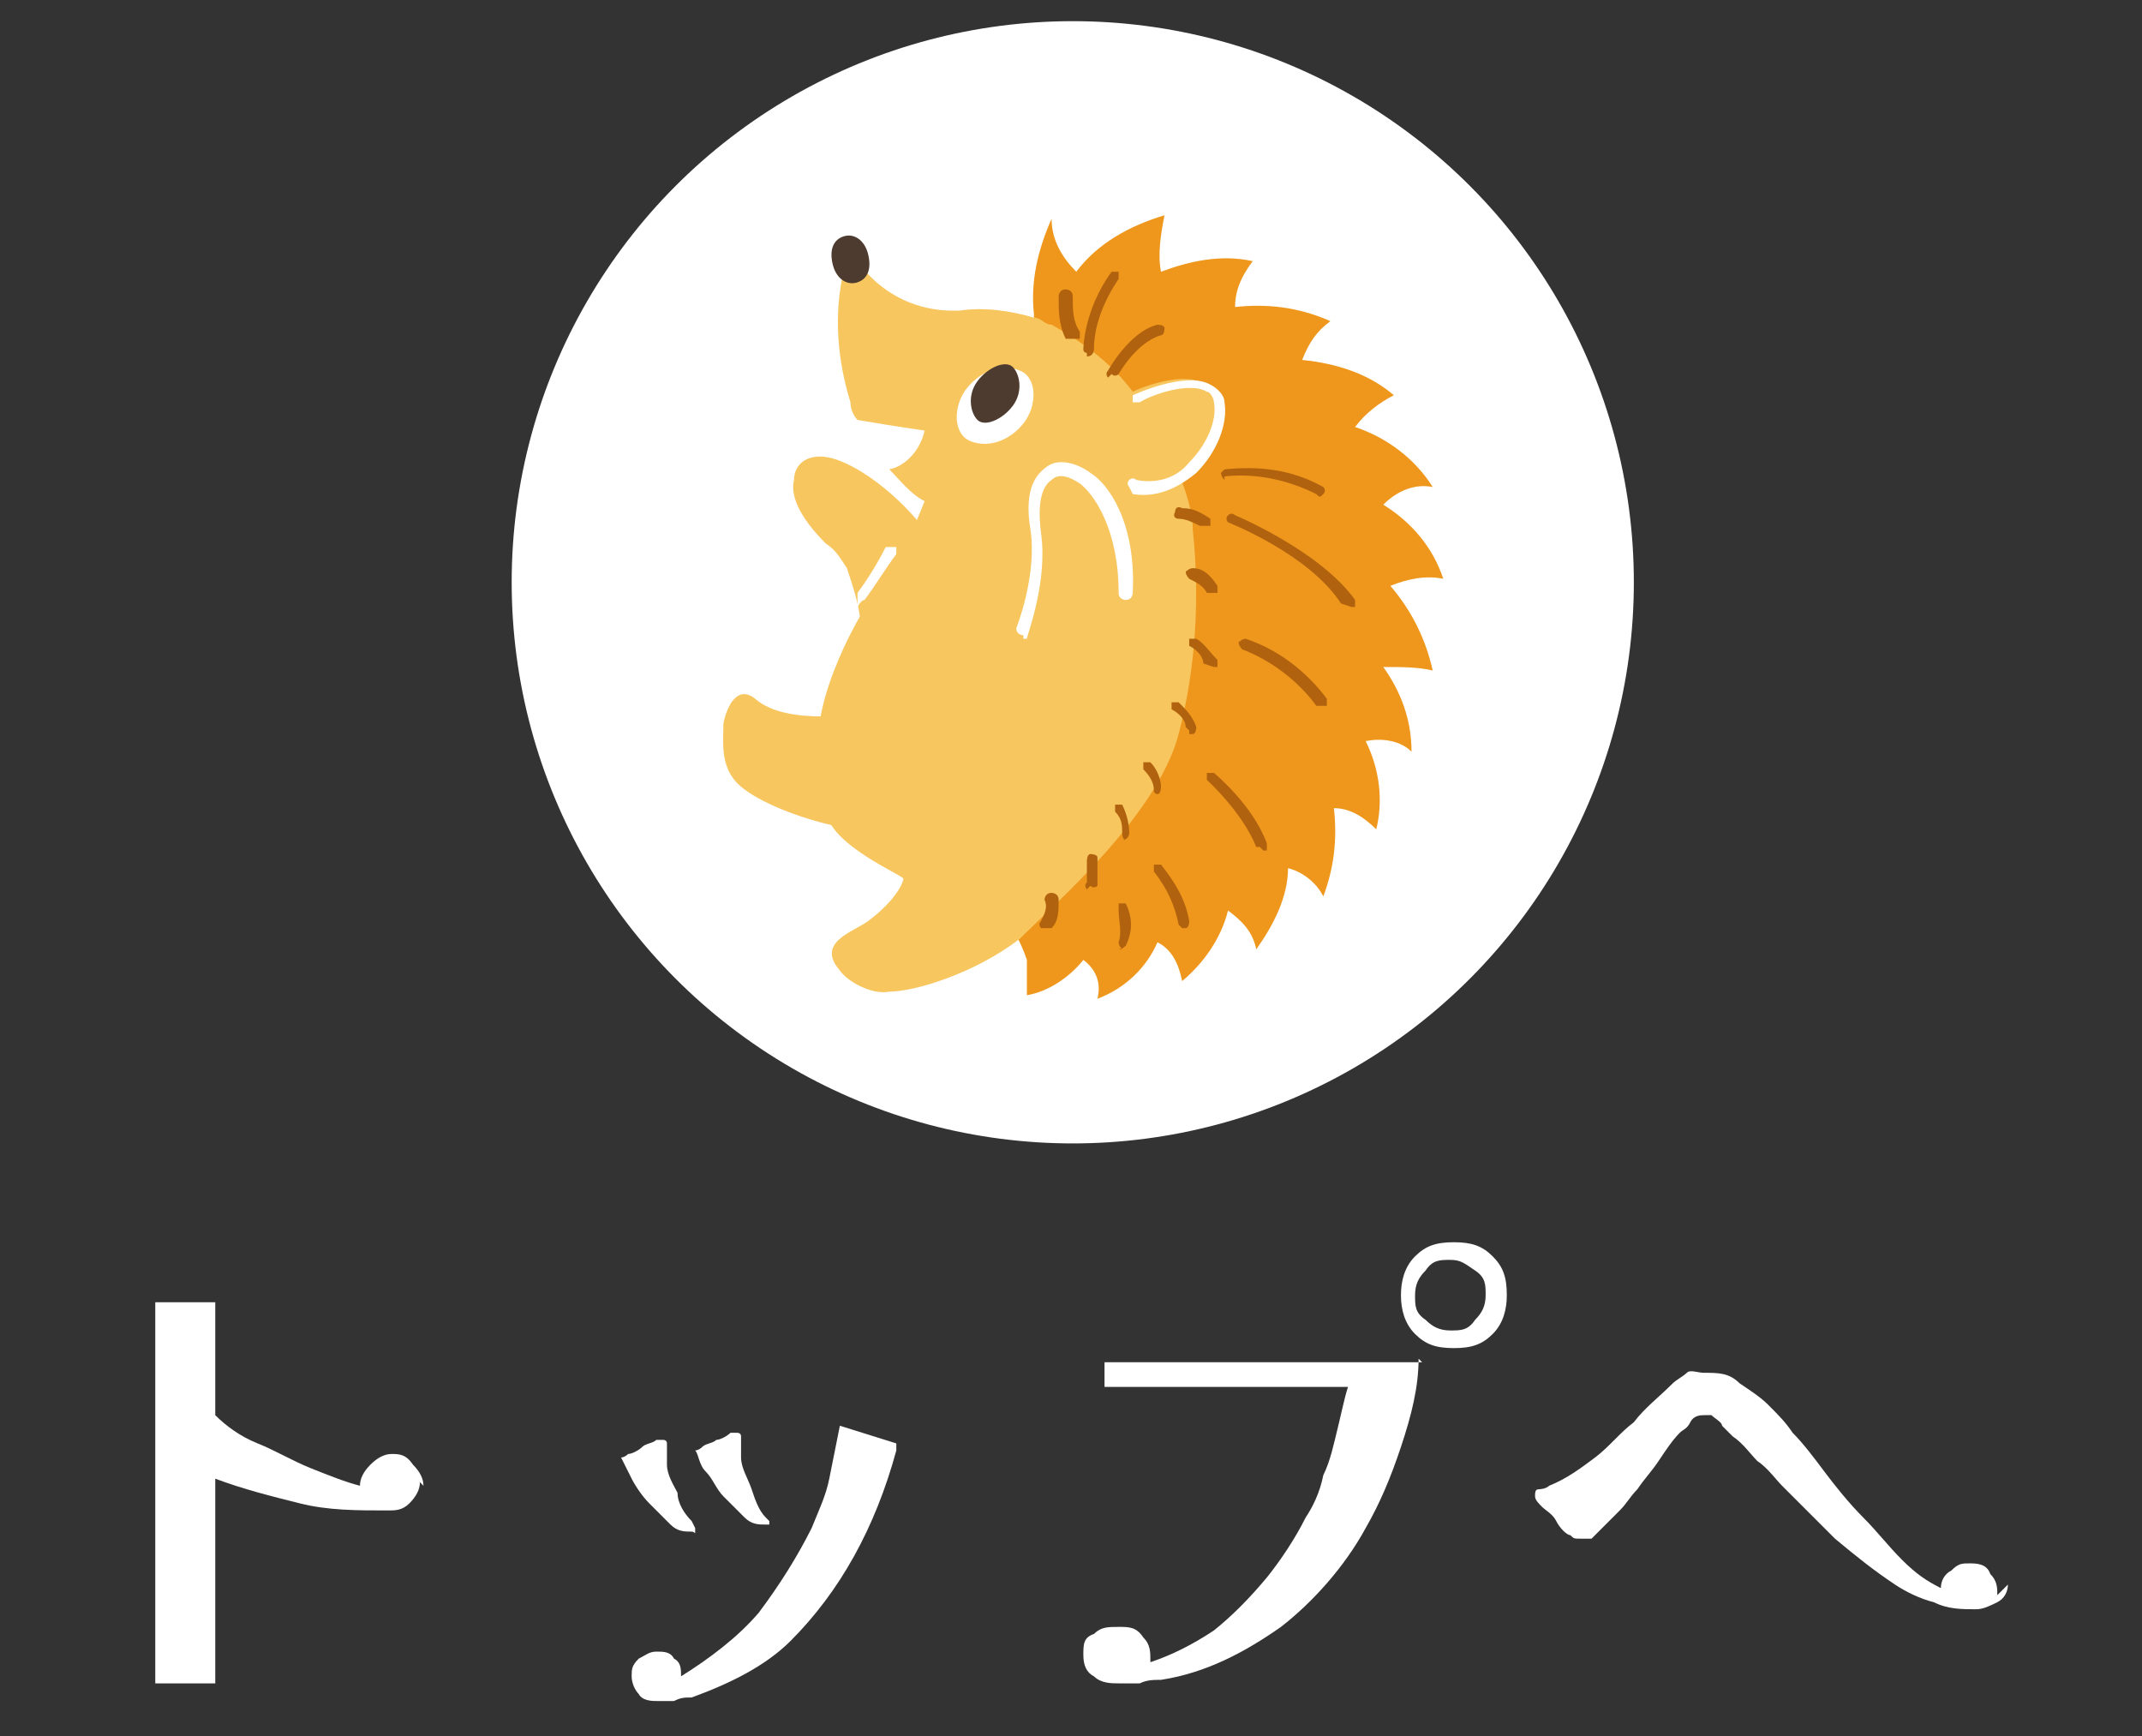 <?xml version="1.0" encoding="UTF-8"?>
<svg id="_レイヤー_2" xmlns="http://www.w3.org/2000/svg" xmlns:xlink="http://www.w3.org/1999/xlink" version="1.1" viewBox="0 0 60.7 49.2">
  <rect x="0" y="0" width="60.7" height="49.2" fill="#333333" stroke="none"/>
  <!-- Generator: Adobe Illustrator 29.2.1, SVG Export Plug-In . SVG Version: 2.1.0 Build 116)  -->
  <defs>
    <style>
      .st0 {
        fill: none;
      }

      .st1 {
        fill: #f7c65f;
      }

      .st2 {
        fill: #ee971d;
      }

      .st3 {
        fill: #cccbca;
      }

      .st4 {
        fill: #efefef;
      }

      .st5 {
        fill: #b1620e;
      }

      .st6 {
        fill: #6c5b52;
      }

      .st7 {
        fill: #4e3b30;
      }

      .st8 {
        isolation: isolate;
      }

      .st9 {
        fill: #f24d24;
      }

      .st10 {
        clip-path: url(#clippath-1);
      }

      .st11 {
        clip-path: url(#clippath-2);
      }

      .st12 {
        fill: #fff;
      }

      .st13 {
        fill: #fd6a46;
      }

      .st14 {
        display: none;
      }

      .st15 {
        clip-path: url(#clippath);
      }

      .st16 {
        fill: #5b483f;
      }

      .st17 {
        fill: #ee971c;
      }
    </style>
    <clipPath id="clippath">
      <rect class="st0" x="100.3" y="6.4" width="18.4" height="17.9"/>
    </clipPath>
    <clipPath id="clippath-1">
      <rect class="st0" x="-64.3" y="8.8" width="24.1" height="15.3"/>
    </clipPath>
    <clipPath id="clippath-2">
      <rect class="st0" x="184.3" y="5.8" width="14.3" height="20.8"/>
    </clipPath>
  </defs>
  <rect class="st14" x="4" y=".2" width="52.7" height="47.4"/>
  <g id="_グループ_352" data-name="グループ_352">
    <path id="_パス_770" data-name="パス_770" class="st12" d="M70.2-65.5c.5,0,.9-.4.9-.9s-.4-.9-.9-.9-.9.4-.9.9.4.9.9.9"/>
    <path id="_パス_771" data-name="パス_771" class="st12" d="M63-65.5c.5,0,.9-.4.9-.9s-.4-.9-.9-.9-.9.4-.9.9c0,.5.4.9.9.9"/>
    <path id="_パス_772" data-name="パス_772" class="st12" d="M77.3-65.5c.5,0,.9-.4.9-.9s-.4-.9-.9-.9-.9.4-.9.9.4.9.9.9"/>
    <path id="_パス_773" data-name="パス_773" class="st12" d="M70.2-59.5c.5,0,.9-.4.9-.9s-.4-.9-.9-.9-.9.4-.9.9.4.9.9.9"/>
    <path id="_パス_774" data-name="パス_774" class="st12" d="M63-59.5c.5,0,.9-.4.9-.9s-.4-.9-.9-.9-.9.4-.9.9c0,.5.4.9.9.9"/>
    <path id="_パス_775" data-name="パス_775" class="st12" d="M77.3-59.5c.5,0,.9-.4.9-.9s-.4-.9-.9-.9-.9.4-.9.9.4.9.9.9"/>
    <path id="_パス_776" data-name="パス_776" class="st12" d="M81.5-78.9h-2.1v-.3c0-1.2-.9-2.1-2.1-2.1s-2.1.9-2.1,2.1v.3h-8.7c-.3,0-.6.3-.6.6s.3.6.6.6h8.7v.3c0,1.1,1,2.1,2.1,2.1s2.1-.9,2.1-2.1v-.3h2.1c1,0,1.8.8,1.8,1.8v3.6h-24.5c-.3,0-.6.3-.6.6s.3.6.6.6h24.5v7.8c0,.3.3.6.6.6s.6-.3.6-.6h0v-12.6c0-1.7-1.3-3-3-3M78.2-77.4c0,.5-.4.9-.9.9s-.9-.4-.9-.9v-1.8c0-.5.4-.9.9-.9s.9.4.9.9v1.8Z"/>
    <path id="_パス_777" data-name="パス_777" class="st12" d="M83.9-61c-.3,0-.6.3-.6.6v3.6c0,1-.8,1.8-1.8,1.8h-22.7c-1,0-1.8-.8-1.8-1.8v-19.1c0-1,.8-1.8,1.8-1.8h2.1v.3c0,1.1.9,2.1,2.1,2.1s2.1-.9,2.1-2.1v-1.8c0-1.2-.9-2.1-2.1-2.1s-2.1.9-2.1,2.1v.3h-2.1c-1.6,0-3,1.3-3,3v19.1c0,1.7,1.3,3,3,3h22.7c1.6,0,3-1.3,3-3v-3.6c0-.3-.3-.6-.6-.6M62.1-79.2c0-.5.4-.9.9-.9s.9.4.9.9v1.8c0,.5-.4.9-.9.9s-.9-.4-.9-.9v-1.8Z"/>
  </g>
  <g class="st8">
    <path class="st12" d="M46.8-36.6c-.4,0-.6-.2-.7-.5l-1.8-7.9c0-.2,0-.4.1-.5s.2-.2.4-.2c.4,0,.7.2.7.5l1.4,6.4,1.7-6.4c0-.4.3-.5.6-.5s.5.2.7.5l1.7,6.4,1.4-6.4c.1-.4.3-.5.7-.5s.4,0,.5.2c.1,0,.1.3.1.5l-1.8,7.9c-.1.4-.3.5-.7.5s-.6-.2-.7-.5l-1.8-6.6-1.8,6.6c-.1.3-.4.5-.7.5Z"/>
    <path class="st12" d="M56.3-36.6c-.4,0-.6-.2-.6-.6v-7.9c0-.4.2-.6.6-.6h4.7c.4,0,.6.2.6.6s-.2.6-.6.6h-4.1v2.8h3.7c.4,0,.6.2.6.6s-.2.6-.6.6h-3.7v3h4.2c.4,0,.6.2.6.6s-.2.6-.6.6h-4.8v-.3Z"/>
    <path class="st12" d="M63.8-36.6c-.4,0-.6-.2-.6-.6v-8c0-.4.2-.6.6-.6h3c.8,0,1.4.2,1.9.6.5.4.7,1,.7,1.7s-.1.9-.4,1.3c-.2.3-.5.6-.9.7.5,0,.9.4,1.2.8.3.4.5.9.5,1.5s-.2,1.4-.7,1.8c-.5.4-1.2.6-2.1.6h-3.2v.2ZM64.5-41.9h2.3c.5,0,.8,0,1.1-.4s.4-.6.4-1c0-.9-.5-1.4-1.5-1.4h-2.2v2.8h0ZM64.5-37.7h2.4c.6,0,1,0,1.3-.4s.4-.6.4-1.1-.2-.9-.5-1.1-.7-.4-1.2-.4h-2.4s0,3,0,3Z"/>
    <path class="st12" d="M75.4-35.5c-.2,0-.3,0-.5-.2-.1,0-.2-.2-.2-.4s0-.3.2-.5c.1,0,.3-.2.5-.2.3,0,.5,0,.7,0,.2,0,.3,0,.3-.3,0,0,0-.3,0-.5v-4.2h-4.7c-.1,0-.3,0-.4-.2-.1,0-.2-.2-.2-.4s.1-.3.2-.4c.1,0,.2-.2.4-.2h5.7c-.3-.2-.6-.4-.9-.5s-.6-.4-.9-.5c-.3-.2-.5-.3-.8-.4-.1,0-.2-.2-.3-.3,0-.2,0-.3.1-.4.1,0,.2-.2.4-.3s.3,0,.4,0c.2,0,.5.3.8.4.3.2.6.3.9.5.2,0,.4-.2.6-.3s.5-.3.7-.4.4-.2.6-.3l.2-.2c0,0,0,0-.3,0h-6.2c-.1,0-.3,0-.4-.2-.1,0-.2-.2-.2-.4s.1-.3.2-.4c.1,0,.2-.2.4-.2h6.7c.4,0,.7,0,.9.2s.3.3.4.6c0,.2,0,.5,0,.7s-.3.4-.6.6c-.2,0-.5.3-.9.5-.3.2-.6.4-.9.5,0,0,.2,0,.3.2,0,0,.2,0,.2,0,.2,0,.3.3.2.6h2.1c.5,0,.8,0,1.1.3.2.2.4.5.3.8,0,.3-.2.6-.5,1-.3.3-.6.6-1,.9-.4.3-.7.6-1.1.9,0,0-.3.2-.5,0-.2,0-.4,0-.5-.2-.1,0-.1-.2-.1-.4s0-.3.3-.4c.2-.2.4-.3.6-.5s.4-.4.6-.5l.4-.4c0,0,.2-.2.2-.3s0,0-.3,0h-2.9v4.5c0,.7-.2,1.2-.5,1.5-.4.2-1,.4-1.8.4Z"/>
    <path class="st12" d="M87.1-35.5c0,0-.3,0-.4-.2s-.2-.2-.2-.4v-5c-.3,0-.7,0-1,0s-.6,0-.8,0-.3,0-.4,0c0,0-.2-.2-.2-.4s0-.3,0-.4c0,0,.2-.2.4-.2h.6c0-.2.3-.4.5-.6s.4-.5.6-.8c-.2,0-.4-.3-.6-.5-.3-.2-.5-.4-.7-.6s-.4-.3-.6-.4c0,0-.2-.2-.2-.3s0-.3,0-.4c0,0,.2-.2.4-.2s.3,0,.4,0c0,0,0,0,.2,0l.2.2c0-.2.2-.4.4-.6,0-.2.3-.4.4-.7,0-.2.2-.4.3-.5l.3-.3h.4l.3.3v.4c0,.2-.2.4-.4.6s-.3.5-.4.7c0,.2-.3.4-.4.6,0,0,.3.2.4.3l.3.3c.2-.3.4-.6.6-.9s.3-.5.4-.7l.3-.3c0,0,.3,0,.4,0,0,0,.2.2.2.3s0,.3,0,.4c-.2.3-.4.6-.7,1s-.5.8-.8,1.2-.6.8-.8,1.1c.3,0,.6,0,.9,0s.6,0,.8,0c0,0,0-.2,0-.2,0,0,0,0,0-.2,0,0,0-.2,0-.4,0,0,0-.2.2-.3,0,0,.3,0,.4,0s.2,0,.3.2c0,0,.2.3.3.5s.2.4.4.6c0,.2.2.4.3.6,0,0,0,.3,0,.4,0,0,0,.2-.3.3s-.3,0-.4,0c0,0-.2,0-.3-.3,0,0,0,0,0-.2s0,0,0-.2c-.2,0-.3,0-.5,0-.2,0-.4,0-.6,0v5.1c0,.2,0,.3-.2.4-.1.3-.3.4-.4.4ZM84.5-37c0,0-.2,0-.3-.2s0-.2,0-.4.2-.4.3-.7.2-.6.3-.9c0-.3.2-.6.2-.8s0-.3.2-.3c0,0,.2,0,.4,0s.2,0,.3.2,0,.2,0,.4c0,.3,0,.5-.2.8,0,.3-.2.6-.3.9,0,.3-.2.6-.3.8,0,0,0,.3-.3.3h-.4ZM89.5-37.6c0,0-.3,0-.4,0l-.3-.3c0-.2,0-.4-.2-.6,0-.2-.2-.5-.3-.7s0-.4-.2-.6v-.4c0-.1.2-.2.3-.2h.4c0,0,.2.2.2.3,0,.2,0,.3.2.6s.2.5.3.7.2.4.2.6c0,.2,0,.3,0,.4s0,0-.2.2ZM92.6-35.8c-.2,0-.3,0-.4,0s-.2-.2-.2-.4,0-.3,0-.4c0,0,.2-.2.4-.2.4,0,.8,0,1,0,.2,0,.4-.2.5-.4s.2-.4.2-.8c0-.6,0-1.3.2-2.1s0-1.7,0-2.7,0-.7-.2-.9c-.2,0-.4-.2-.9-.2h-2.3c0,.3-.2.5-.4.8,0,.2-.3.5-.4.7,0,0-.2.2-.4.3-.2,0-.3,0-.4,0l-.3-.3c0,0,0-.3,0-.4.2-.3.4-.7.7-1.2.2-.5.4-.9.6-1.4.2-.5.3-.9.4-1.2,0-.2,0-.3.3-.4,0,0,.3,0,.4,0,0,0,.3,0,.3.2,0,0,0,.3,0,.4,0,.2,0,.5-.2.8,0,.3-.2.5-.3.8h1.9c.5,0,.9,0,1.3.2.3,0,.5.3.7.6,0,.3.2.7.2,1.3,0,1.1,0,2,0,2.8s0,1.5-.2,2.1c0,.6-.2,1.1-.4,1.4s-.5.6-.8.7c-.4.1-.9.2-1.5.2ZM92.8-39.6c0,0-.3,0-.4,0s-.3,0-.3-.3c0-.2-.2-.4-.3-.6,0-.2-.3-.5-.4-.7,0-.2-.3-.4-.4-.6,0,0,0-.2,0-.4s0-.2.2-.3c0,0,.3,0,.4,0s.3,0,.3.2c.2.2.4.5.6.9s.4.7.5,1c0,0,0,.3,0,.4.1.3,0,.4,0,.4Z"/>
  </g>
  <g>
    <circle class="st12" cx="108.4" cy="16" r="15.9"/>
    <g>
      <rect id="_長方形_695" data-name="長方形_695" class="st4" x="102.4" y="10.4" width="14" height="13.9"/>
      <rect id="_長方形_696" data-name="長方形_696" class="st13" x="102.4" y="7.3" width="14" height="3.2"/>
      <rect id="_長方形_697" data-name="長方形_697" class="st3" x="100.3" y="10.4" width="2.1" height="13.9"/>
      <rect id="_長方形_698" data-name="長方形_698" class="st9" x="100.3" y="7.3" width="2.1" height="3.2"/>
      <g id="_グループ_1108" data-name="グループ_1108">
        <g class="st15">
          <g id="_グループ_1107" data-name="グループ_1107">
            <path id="_パス_3229" data-name="パス_3229" class="st7" d="M107.7,18.7s0,0,0,.1c0,0,0,0-.1,0,0,0-.2,0-.3,0h-.3c-.1,0-.3,0-.4,0h-.4c-.4,0-.7,0-1.1,0,0,0-.1,0-.2,0,0,0-.1,0-.2,0-.1,0-.2,0-.2-.2,0,0,0,0,0-.1,0,0,0,0,.1,0,0,0,.1,0,.2,0s.1,0,.2,0c0,0,.2,0,.3,0,0,0,.1,0,.1-.2,0-.9,0-1.9,0-2.8,0-.9,0-1.9,0-2.8,0,0-.1,0-.2,0h-.4c-.1.2-.3.2-.4.3,0,0-.1,0-.2,0,0,0-.1,0-.2,0,0,0,0,0,0-.1,0,0,0-.1,0-.1,0,0,0,0,.1,0,0,0,.1,0,.2,0,0,0,.1,0,.2,0,.1,0,.3,0,.4-.1.1,0,.3,0,.4-.1h.2c0,0,.4-.2.4-.2h.4c0-.2.1-.2.2-.2,0,0,.1,0,.2,0,0,0,0,0,0,.1,0,1,0,2.1,0,3.1,0,1,0,2.1,0,3.1,0,0,0,.1,0,.2,0,0,.1,0,.2,0,0,0,.2,0,.3,0,0,0,.2,0,.3,0,0,0,0,0,.1,0,0,0,0,0,0,.1ZM112.4,17.1c0-.4-.1-.9-.4-1.2-.3-.3-.7-.5-1.1-.6-.3.2-.5.4-.7.8-.2.3-.2.7-.2,1,0,.3,0,.5.1.8,0,.2.2.4.4.6.2.2.5.2.7.2.2,0,.3,0,.5-.1.3-.1.5-.3.6-.6.1-.3.2-.5.2-.8h0ZM112.2,13.5c0-.3,0-.6-.2-.9-.2-.3-.5-.4-.8-.4-.2,0-.4,0-.5.2-.1.1-.2.3-.3.5,0,.2,0,.4,0,.5,0,.3,0,.6.3.9.2.2.5.4.8.5.3-.1.5-.3.6-.6.1-.2.2-.5.2-.8ZM113.7,16.7c0,.4,0,.8-.3,1.2-.2.3-.5.6-.9.7-.4.2-.8.3-1.2.3-.3,0-.6,0-.9,0-.3,0-.5-.2-.8-.3-.2-.1-.4-.3-.6-.6-.1-.3-.2-.6-.2-.9,0-.2,0-.5.2-.7,0-.2.2-.4.4-.6.1-.1.3-.3.5-.4.2-.1.3-.2.5-.3-.2,0-.4-.2-.6-.3-.2-.1-.3-.3-.5-.5-.1-.2-.2-.4-.2-.6,0-.3,0-.5.2-.8.1-.2.3-.4.5-.6.2-.1.5-.3.7-.3.3,0,.5-.1.8-.1.2,0,.4,0,.7,0,.2,0,.4.1.6.2.2.1.3.3.5.4.1.2.2.4.2.7,0,.4-.1.7-.4,1-.2.3-.6.5-.9.6.3,0,.5.2.8.4.2.1.5.3.6.6.2.2.3.5.3.8Z"/>
            <path id="_パス_3228" data-name="パス_3228" class="st7" d="M107.6,22.9c-.3-.1-.5-.4-.7-.6-.2-.3-.2-.6-.2-.9,0-.3,0-.6.2-.9.2-.3.4-.5.7-.7h0c0,.1,0,.2-.1.2,0,0,0,0,0,.1,0,.1-.1.3-.2.4,0,.1,0,.3,0,.4,0,.1,0,.3,0,.4,0,.1,0,.3,0,.4,0,.1,0,.3,0,.4,0,.1,0,.3.2.4,0,.1.2.2.3.3h0ZM108.7,20.8s0,0,0,0c0,0,0,0,0,0-.1.2-.2.3-.4.4,0,0,0,0,0,0,0,0,0,0-.1,0,0,0,0,0-.1,0,0,0,0,0,0,0,0,0,0,0,0,0,0,0,0,0,0,0,0-.1.1-.2.2-.4,0-.1,0-.2.1-.4h.1c0,0,0,0,.1,0,0,0,0,0,0,0,0,0,0,0,0,0,0,0,0,0,0,0h0ZM110.7,22.6s0,0,0,.1c0,0,0,0-.1,0,0,0,0,0-.1,0,0,0,0,0-.1,0-.2,0-.3-.1-.4-.2-.1,0-.2-.2-.3-.3,0-.1-.2-.3-.3-.4h0c0,.1-.1.3-.2.4-.1.1-.2.2-.4.3,0,0-.1,0-.2,0,0,0-.1,0-.2,0,0,0-.1,0-.2,0h-.1s0,0-.1,0c0,0,0,0,0,0,0,0,0,0,0,0h0s.1,0,.1,0c0,0,0,0,.1,0,0,0,.2,0,.2-.1,0,0,.1-.1.2-.2.1-.1.2-.3.3-.4,0-.1.1-.3.1-.4,0-.2,0-.3,0-.5v-.4c0-.1,0-.3,0-.4h.4v.7c0,.1,0,.2,0,.4,0,.1,0,.2,0,.4h.2c0,0,.1.2.2.4,0,.2.2.3.3.4.1.1.2.3.4.3,0,0,0,0,0-.1,0,0,0,0,.1,0,0,0,0,0,.1,0,0,0,0,0,0,.1ZM110.5,20.7s0,0,0,0c0,0,0,0,0,0,0,.1-.2.2-.3.3-.1,0-.2.2-.4.2h0s0,0,0,0c0,0,0,0,0,0,0,0,0,0,0,0,0,0,0,0,0,0,0,0,0,0,0,0,0,0,0,0,0,0,0,0,0,0,0,0,.1-.2.2-.4.3-.6h0s.1.1.1.1c0,0,0,0,.1,0,0,0,0,0,0,0,0,0,0,0,0,0ZM111.7,21.3c0,.3,0,.6-.2.9-.2.3-.4.5-.7.6h0c.1-.2.2-.3.3-.4,0-.1.1-.2.2-.4,0-.1,0-.3,0-.4,0-.1,0-.3,0-.4,0-.1,0-.3,0-.4,0-.1,0-.3-.1-.4,0-.1-.1-.3-.2-.4,0,0,0,0,0-.1,0,0,0,0-.1,0h0c.3,0,.5.3.7.6.2.3.2.6.2.9h0Z"/>
            <path id="_パス_3222" data-name="パス_3222" class="st16" d="M114.8,8.2v-.4c.3,0,.5-.2.5-.5s-.2-.5-.5-.5c-.3,0-.5.2-.5.5h-.4c0-.5.4-.9.9-.9s.9.4.9.9-.4.9-.9.9c0,0,0,0,0,0"/>
            <path id="_パス_3223" data-name="パス_3223" class="st16" d="M112.6,8.2v-.4c.3,0,.5-.2.5-.5s-.2-.5-.5-.5c-.3,0-.5.2-.5.5h-.4c0-.5.4-.9.9-.9.5,0,.9.4.9.9,0,.5-.4.9-.9.9"/>
            <path id="_パス_3224" data-name="パス_3224" class="st16" d="M110.5,8.2v-.4c.3,0,.5-.2.5-.5s-.2-.5-.5-.5c-.3,0-.5.2-.5.5h-.4c0-.5.4-.9.9-.9s.9.4.9.9-.4.9-.9.9"/>
            <path id="_パス_3225" data-name="パス_3225" class="st16" d="M108.4,8.2v-.4c.3,0,.5-.2.5-.5s-.2-.5-.5-.5c-.3,0-.5.2-.5.5h-.4c0-.5.4-.9.9-.9s.9.4.9.9c0,.5-.4.9-.9.9,0,0,0,0,0,0"/>
            <path id="_パス_3226" data-name="パス_3226" class="st16" d="M106.2,8.2v-.4c.3,0,.5-.2.5-.5s-.2-.5-.5-.5c-.3,0-.5.2-.5.5h-.4c0-.5.4-.9.9-.9.5,0,.9.4.9.9,0,.5-.4.9-.9.9,0,0,0,0,0,0"/>
            <path id="_パス_3227" data-name="パス_3227" class="st16" d="M104.1,8.2v-.4c.3,0,.5-.2.5-.5,0-.3-.2-.5-.5-.5s-.5.2-.5.5h0s-.4,0-.4,0c0-.5.4-.9.9-.9.5,0,.9.4.9.9,0,.5-.4.9-.9.9,0,0,0,0,0,0"/>
          </g>
        </g>
      </g>
    </g>
    <g>
      <path class="st12" d="M93.3,36.2c0,.2,0,.2-.2.3-.1,0-.2,0-.3,0s-.2,0-.3,0c-.1,0-.2.1-.2.2,0,.1,0,.3-.1.4,0,.1,0,.3,0,.4-.3,1.5-.6,3-1,4.4s-.7,3-1,4.4h-1.6c-.3-1.2-.6-2.4-1-3.5-.3-1.2-.7-2.3-1-3.5-.3,1.2-.7,2.3-1,3.5-.4,1.2-.7,2.3-1.1,3.5h-1.5c-.2-1-.4-2.1-.6-3.1-.2-1-.4-2.1-.7-3.1l-.5-2.1c0-.2,0-.4-.1-.6s0-.4-.1-.6c0-.2-.1-.3-.2-.4s-.2,0-.3,0-.3,0-.4,0-.2,0-.2-.1c0,0,0-.1,0-.2s0-.1.1-.2c0,0,.1,0,.2,0,.3,0,.6,0,.8,0s.6,0,.9,0,.7,0,1,0c.3,0,.7,0,1,0s.1,0,.2,0c0,0,0,.1,0,.2s0,.1,0,.2c0,0-.1,0-.2,0s-.1,0-.2,0c0,0-.1,0-.2,0-.2,0-.3,0-.3,0,0,0,0,.1,0,.3s0,0,0,.1c0,0,0,.1,0,.1.2,1.2.4,2.5.6,3.7.2,1.2.5,2.5.7,3.7.3-.9.5-1.9.8-2.8.3-.9.5-1.8.8-2.8,0-.3.2-.6.2-.9,0-.3.1-.6.2-.9,0-.1,0-.3,0-.4,0-.1,0-.3.1-.4,0-.1.1-.2.2-.3,0,0,.2,0,.3,0s.2,0,.3,0c0,0,.2,0,.2.2,0,0,0,.2.1.3,0,.1,0,.3,0,.4,0,.3.2.6.3.9s.2.6.3.9c.3.9.5,1.9.8,2.8.3.9.5,1.9.8,2.8.1-.7.3-1.3.4-2,.1-.7.3-1.3.4-2,0-.5.2-1,.3-1.6,0-.5.2-1,.2-1.6,0-.1,0-.2,0-.3,0-.1,0-.2,0-.3s0-.1,0-.2-.1-.1-.2-.1h-.3c0,0-.2,0-.3,0,0,0-.2,0-.3,0s-.1,0-.2,0c0,0,0-.1,0-.2,0-.2,0-.3.2-.3s.3,0,.5,0c.2,0,.3,0,.5,0,.3,0,.7,0,1,0,.3,0,.7,0,1,0s.3,0,.3.2Z"/>
      <path class="st12" d="M102.7,43.9c0,.2,0,.3,0,.5,0,.2,0,.3,0,.5,0,.2,0,.4,0,.6,0,.2,0,.4,0,.6,0,.2,0,.3-.1.3,0,0-.2,0-.3,0-1,0-1.9,0-2.9,0s-1.9,0-2.9,0-.7,0-1,0-.7,0-1,0-.2,0-.2-.2,0-.2.2-.2c.1,0,.3,0,.5,0,.2,0,.3,0,.5-.2.1-.1.2-.4.2-.8v-7.6c0-.2,0-.3,0-.4s-.2-.2-.4-.2-.2,0-.3,0c-.1,0-.2,0-.3,0-.2,0-.4-.1-.4-.3s0-.2.1-.2c0,0,.2,0,.3,0,.3,0,.5,0,.8,0,.3,0,.5,0,.8,0,.9,0,1.8,0,2.7,0s1.8,0,2.7,0,.3,0,.5,0,.3,0,.5,0c0,.2,0,.3,0,.5,0,.2,0,.3,0,.5,0,.2,0,.4.1.6,0,.2,0,.4,0,.6s0,.2-.1.3-.2.1-.3.1c-.2,0-.4,0-.5-.3-.1-.4-.4-.8-.6-1.1-.3-.3-.7-.4-1.2-.4h-2.6v4.2c.4,0,.7,0,1.1,0,.3,0,.7,0,1,0,.4,0,.7,0,1-.2.1,0,.3,0,.4-.1.1,0,.3,0,.4,0s.2,0,.2.2,0,.2,0,.3c0,.1,0,.2,0,.3,0,.1,0,.2-.1.2,0,0-.1,0-.3,0-.2,0-.4,0-.7,0-.4,0-.7,0-1.1,0-.4,0-.7,0-1.1,0s-.4,0-.5.2c-.1.1-.2.3-.2.5v3.5c0,.2,0,.4,0,.5,0,0,.2.1.4.1h.9c.3,0,.6,0,1,0,.3,0,.6,0,.9-.2.3,0,.5-.2.7-.4.2-.2.3-.4.5-.6.2-.3.3-.5.4-.7,0-.1,0-.2.1-.2,0,0,.1,0,.3,0s.2,0,.2,0c0,0,0,.1,0,.2Z"/>
      <path class="st12" d="M112.2,43.2c0,.6-.1,1.2-.4,1.7-.3.5-.7.9-1.4,1.1-.3.2-.7.2-1.1.3-.4,0-.8,0-1.2,0h-.3c0,0-.2,0-.3,0-.7,0-1.4,0-2.1,0s-.5,0-.8,0c-.3,0-.5,0-.8,0s0,0,0,0c0,0,0,0,0-.1,0-.1,0-.2.1-.2,0,0,.2,0,.3,0,.1,0,.2,0,.3-.2s.2-.3.2-.5c0-.1,0-.2,0-.3v-.3c0-1.2,0-2.4,0-3.6,0-1.2,0-2.4,0-3.6s0-.7-.2-.8c-.1,0-.4-.1-.8-.1s-.1,0-.2,0c0,0,0-.1,0-.2,0-.2,0-.3.3-.3s.4,0,.6,0,.4,0,.6,0c.5,0,1,0,1.4,0,.5,0,1,0,1.4-.1,0,0,.2,0,.3,0,0,0,.2,0,.3,0,.5,0,1,0,1.5.2.5.1.9.4,1.2.7.3.3.4.8.4,1.5s0,.7-.3,1c-.2.3-.4.6-.7.8,0,0-.2.2-.3.2-.1,0-.2.1-.4.2,0,0,0,0-.1,0,0,0,0,0,0,0s0,0,0,0c0,0,0,0,.1,0,.2,0,.3,0,.4.1.1,0,.3.1.4.2.4.2.8.5,1.1.9.3.4.4.8.4,1.3ZM109.5,38.4c0-.6,0-1-.2-1.3-.2-.3-.4-.5-.8-.6-.3,0-.8-.1-1.3-.1s-.2,0-.3,0-.2,0-.3,0v4.2h.4c.2,0,.4,0,.6,0,.2,0,.4,0,.7-.1.2,0,.4-.2.5-.3.2-.2.4-.5.5-.8,0-.3.1-.6.1-.9ZM110.2,43.5c0-.4,0-.8-.1-1.1,0-.4-.2-.7-.5-.9s-.6-.4-1.1-.4-.6,0-1,0-.6,0-1,0v4.4c0,.3,0,.4.2.5.1,0,.3,0,.5,0h.3c.1,0,.2,0,.3,0,.5,0,.9-.2,1.2-.4.3-.2.6-.5.7-.9.2-.4.2-.8.2-1.2Z"/>
      <path class="st12" d="M126.3,39.9c0,.1,0,.3-.1.5,0,.2-.2.4-.2.5-.2.4-.5.8-.9,1.1-.4.4-.7.7-1.1.9,0,0-.1,0-.3.1s-.3.1-.4.2-.2,0-.3,0,0,0-.1,0c0,0,0,0,0-.1s0,0,0-.2c.3-.4.5-.8.7-1.3.2-.4.3-.9.5-1.4h-3.1v4.3c0,.4,0,.7,0,1.1,0,.4-.1.7-.3.9-.1.3-.3.5-.6.7-.3.2-.6.2-1.1.2s-.5,0-.9-.2-.6-.4-.9-.6c-.3-.2-.5-.4-.7-.6,0,0,0-.1,0-.2s0,0,0,0,0,0,0,0c.3,0,.5.1.8.2.3,0,.6,0,.8,0,.4,0,.7-.1.8-.3.1-.2.2-.5.2-.9v-4.7h-5.1v-.7h5.9c-.4-.3-.7-.5-1.2-.7-.4-.2-.8-.4-1.2-.6,0,0-.2,0-.3-.1,0,0-.2,0-.3-.1,0,0,0,0,0,0s0,0,.2-.2c.1-.1.2-.2.4-.4.1-.1.3-.3.4-.4.1-.1.2-.2.2-.2,0,0,0,0,.1,0,.1,0,.2,0,.4.1.1,0,.3.2.5.4.2.1.3.3.4.4.1.1.2.2.3.3.2-.1.4-.3.7-.5s.5-.5.7-.7.4-.5.5-.7h-6.3v-.7h8.9c0,0,.1,0,.1,0,0,.1,0,.3-.1.4,0,.1-.1.3-.2.4-.3.4-.6.8-1,1.1-.4.3-.9.6-1.3.8s-1,.4-1.4.5c0,0,.1.2.2.3.1.1.2.3.3.4,0,.1,0,.3,0,.4h5.4c.1,0,.2,0,.2.2Z"/>
      <path class="st12" d="M130.1,42.6s0,0,0,.2,0,.1,0,.2c0,.2-.2.5-.3.8s-.3.7-.5,1c-.2.3-.4.6-.6.9-.2.3-.4.5-.6.6,0,0-.1,0-.2,0,0,0-.1,0-.1-.2s0-.1,0-.2c.2-.6.4-1.3.5-1.9.1-.7.2-1.3.3-2l1.5.5s0,0,.1,0c0,0,0,0,0,.1ZM133,39.5c0,.3-.1.6-.4.9s-.5.4-.8.5v6.1h-1.5v-5.7c-.4,0-.8.1-1.2.2s-.8,0-1.2.1l-.2-1.3c.1,0,.2,0,.3,0,.1,0,.2,0,.3,0,.4-.4.7-.8,1-1.1s.7-.8,1-1.2c0,0-.2,0-.5,0-.2,0-.5,0-.7,0-.3,0-.5,0-.7,0-.2,0-.3,0-.4,0,0,0,0,0,0-.1,0,0,0-.1,0-.2.1-.2.3-.3.4-.5.1-.2.3-.3.4-.5.3-.4.7-.8,1-1.3.3-.4.6-.9.9-1.3,0,0,.2,0,.4.2.2,0,.4.2.6.2.2,0,.4.2.5.3s.3.1.3.2c0,0,0,0,0,0s0,0,0,.1c0,0,0,0,0,0s0,0,0,0c-.4.3-.8.7-1.3,1.1s-.8.7-1.3,1.1c.3,0,.6,0,.9.1.3,0,.6.1.9.1.1,0,.2,0,.4,0s.3,0,.4,0c0,0,0,0,0,.1s0,.2-.3.3-.4.4-.6.6-.5.5-.8.7c-.3.2-.5.4-.7.6s-.3.3-.4.3c.2,0,.5,0,.8,0,.3,0,.6,0,.8,0,.3,0,.5,0,.7-.2-.1,0-.2-.2-.3-.2,0,0-.1-.2-.1-.3s0-.3.2-.4c.2-.1.3-.2.5-.2s.3,0,.4.1c.1,0,.2.2.2.4ZM133.8,44.5s0,0,0,.1c0,0,0,0-.1,0,0,0-.2,0-.3-.2-.1-.1-.3-.3-.4-.6-.2-.2-.3-.5-.4-.7s-.3-.5-.4-.7c-.1-.2-.2-.3-.2-.4.2,0,.5-.2.7-.3s.5-.2.7-.3c0,.4.1.8.2,1.2s.2.8.3,1.2c0,0,0,.1,0,.3,0,.1,0,.2,0,.3ZM140.2,37.5c0,.9,0,1.8,0,2.8,0,.9-.1,1.8-.2,2.8,0,.4,0,.9-.2,1.3s-.2.9-.4,1.3c-.2.4-.4.8-.7,1-.3.2-.7.4-1.2.4s-.6,0-.9-.3-.6-.4-.9-.6c-.3-.2-.5-.4-.7-.6,0,0,0,0,0,0,0,0,0,0,0,0,0,0,0,0,0,0s0,0,0,0,0,0,0,0c.3,0,.6.2,1,.2s.6,0,1,0h0c.4,0,.7-.3.8-.5.1-.3.2-.6.3-.9,0-.2,0-.4,0-.6,0-.2,0-.4,0-.6,0-.8.1-1.6.1-2.4s0-1.6,0-2.4h-3c-.1.2-.3.5-.6.8-.2.3-.5.6-.8.8-.3.3-.6.4-.8.5,0,0,0,0-.1,0s0,0,0,0c0,0,0,0,0,0,0,0,0,0,0-.1,0,0,0,0,0,0,.5-.8.9-1.7,1.2-2.7.3-1,.5-1.9.7-2.9l1.7.5s0,0,.1,0c0,0,0,0,0,.1,0,0,0,.2-.1.5,0,.2-.2.5-.3.7-.1.3-.2.5-.4.7-.1.2-.2.4-.3.5h4.5ZM137.1,42.5c0,.2,0,.3-.3.3s-.1,0-.2-.1c-.1,0-.2-.1-.2-.2-.1,0-.2-.2-.4-.3-.1,0-.2-.2-.3-.3-.3-.2-.6-.4-.8-.6-.3-.2-.6-.4-.9-.6.2-.2.4-.4.7-.6.2-.2.4-.4.6-.6.2.2.5.5.7.8s.5.6.7,1c.2.3.3.7.4,1,0,0,0,0,0,.1Z"/>
    </g>
  </g>
  <g>
    <circle class="st12" cx="-49.7" cy="16.2" r="15.9"/>
    <g>
      <path class="st12" d="M-63.3,37.6c0,.2,0,.4-.2.6s-.2.5-.4.8-.4.5-.6.8c-.2.2-.4.4-.6.6-.2.2-.4.2-.6.2s-.1,0-.1,0c0,0,0-.1,0-.2,0-.1,0-.2,0-.4,0-.1,0-.2,0-.4,0-.2,0-.5,0-.7,0-.2,0-.5,0-.7h-3.8v3.2h-1.8v-3.2h-3.4v2.3h-1.8v-3h5.2v-1.1h-3.8v-.7h8.1c0-.2,0-.5.3-.6s.4-.2.6-.2.4,0,.6.2c.2.1.3.3.3.5s0,.4-.2.6c-.2.1-.4.2-.6.2h-3.4v1.1h5.8c0,0,.1,0,.1,0,0,0,0,0,0,.1ZM-62.7,46.9c0,.2,0,.3-.2.5-.1.1-.2.3-.4.4-.4.3-.8.5-1.4.7-.6.2-1.1.3-1.7.4-.6,0-1.1.1-1.6.1s-.7,0-1,0c-.4,0-.7-.2-1.1-.3-.3-.1-.6-.3-.8-.6-.2-.3-.3-.6-.3-1h-3.7v-4.6h9.8v2.9c0,.4,0,.8-.3,1s-.4.4-.7.5-.6.2-.9.2c-.3,0-.7,0-1,0h-.7c-.2,0-.5,0-.7,0,0,.3.1.5.3.6.2.1.5.2.7.3.3,0,.5,0,.7,0,.6,0,1.2,0,1.8,0s1.2-.2,1.7-.4c-.2-.1-.2-.3-.2-.6s0-.4.3-.6c.2-.2.4-.2.6-.2s.4,0,.6.2.2.4.2.6ZM-71.3,40.2s0,0-.2.2c-.1.1-.3.2-.5.4-.2.1-.4.3-.7.4-.2.1-.4.3-.6.4-.2.1-.3.2-.4.2,0,0-.1-.1-.3-.3-.1-.1-.3-.3-.4-.4-.1-.1-.2-.2-.2-.3s0,0,0-.1c0,0,0,0,.1,0,0,0,.3,0,.5-.2.3,0,.5-.1.9-.2.3,0,.6-.1.9-.2.3,0,.4,0,.5,0s.2,0,.2.2ZM-71.5,39.6c0,.1,0,.2-.2.2s-.3,0-.4,0c-.1,0-.3,0-.4,0-.3,0-.5,0-.8,0-.3,0-.5,0-.8,0,0-.2.2-.3.2-.5,0-.2.1-.4.2-.5,0,0,0,0,0-.1,0,0,0,0,.1,0s.2,0,.4.1.4.2.6.3c.2.1.4.2.6.3.2.1.3.2.3.2,0,0,0,.1,0,.2ZM-71.2,44.2v-1.3h-2v1.3h2ZM-71.2,46.2v-1.3h-2v1.3h2ZM-66.9,42.9h-2.5v1.3h.8c0-.2,0-.3.2-.4.1,0,.3-.2.4-.2s.3,0,.5.2c.1.1.2.3.2.4s0,.3-.2.4c-.1.1-.3.2-.5.2h-1.5v1.3h1.2c.4,0,.7,0,.9-.2.2-.1.4-.4.4-.9v-2.2ZM-66.1,39.3c0,0,0,.1,0,.2,0,0-.1,0-.3,0-.2,0-.4,0-.6,0-.2,0-.5,0-.7,0-.3,0-.5,0-.7,0-.2,0-.3,0-.4,0-.1,0-.2,0-.2-.2s0-.2.3-.3c.2-.1.4-.2.7-.4s.5-.2.7-.3c.2,0,.4-.2.5-.2,0,0,.1.1.3.3.1.1.3.3.4.4.1.1.2.2.2.3ZM-65.8,41.3c0,0,0,.1,0,.2,0,0-.1,0-.2,0s-.1,0-.2,0c0,0-.2,0-.2,0,0,0-.2,0-.5-.1-.3,0-.5-.1-.8-.2s-.7-.1-1.1-.2c0,0,0,0,0-.2s0-.1.2-.3c.1-.1.3-.3.5-.4.2-.1.3-.2.3-.3,0,0,.3.1.5.2s.5.3.8.4.5.3.7.4c.2.1.3.2.3.3Z"/>
      <path class="st12" d="M-56.3,37.8c0,.2,0,.3-.2.5-.1.1-.3.2-.5.2h-5.1v-.7h2.4c-.1-.4-.2-.9-.2-1.3s-.1-.9-.2-1.3c0,0,.3,0,.5,0,.2,0,.5,0,.8,0,.3,0,.5,0,.8,0,.2,0,.4,0,.4.1,0,0,0,0,0,0h0c0,.2,0,.3-.1.5,0,.2-.2.4-.3.7-.1.2-.2.5-.3.7-.1.2-.2.4-.2.5h.8c0-.5.3-.7.8-.7s.4,0,.5.2c.2.1.2.3.2.5ZM-57,44.5c0,.5,0,1,0,1.5s-.1.9-.3,1.2c-.2.4-.4.6-.8.8-.4.2-.9.3-1.6.3h-1.8v-4.6h4.5v.8ZM-57.2,39.9c0,.2,0,.4-.2.5-.1.1-.3.2-.5.2h-3.3v-.7h2.5c0-.2.1-.4.3-.5.1-.1.3-.2.5-.2s.3,0,.5.2c.2.1.2.3.2.5ZM-57.2,41.9c0,.2,0,.4-.2.5-.1.1-.3.2-.5.2h-3.3v-.7h2.5c0-.2.1-.4.3-.5.1-.1.3-.2.5-.2s.3,0,.5.2c.2.1.2.3.2.5ZM-58.7,44.4h-1.1v3.4h0c.4,0,.7-.1.8-.4s.2-.6.2-.9v-2ZM-47.7,39.7c0,.3-.1.5-.3.6-.2,0-.4.2-.7.2h-3v2.7h2.7v2.9c0,.9-.2,1.5-.7,1.8s-1.1.5-1.9.5h-4.3v-5.2h2.4v-2.7h-3.1v-.7h3.1v-2.4c-.4,0-.8,0-1.2,0-.4,0-.8,0-1.2,0s-.1,0-.2,0c0,0-.1,0-.1-.2s0-.2.2-.2c.1,0,.2,0,.4,0,.1,0,.3,0,.4,0,.3,0,.6-.1.9-.2.3,0,.6-.2.9-.3,1.1-.4,2.1-.8,3.1-1.4.1,0,.3.2.5.3.2.1.4.3.5.4.2.1.3.2.4.4,0,0,0,0,0,0,0,0,0,0,0,.1s0,.1-.1.2-.1,0-.2,0c-.2,0-.5.2-.8.2-.3,0-.6.1-.9.2-.3,0-.6.1-.8.1v2.6h2.2c0-.2.1-.4.3-.6.2-.2.4-.3.6-.3s.4,0,.6.2c.2.2.3.3.3.6ZM-50.9,43.8h-3.3v3.9h2.2c.4,0,.7-.1.9-.4s.3-.6.3-1v-2.5Z"/>
      <path class="st12" d="M-34.3,37.9c0,.2,0,.5-.3.6-.2.2-.4.2-.6.3h-3.4v2.6c.3.6.4,1.3.4,2,0,1-.2,1.8-.6,2.4-.4.7-.9,1.2-1.5,1.6-.7.4-1.4.7-2.3,1-.2,0-.4,0-.6.1s-.4,0-.6,0-.4,0-.5-.2-.2-.3-.2-.5,0-.4.3-.5c.2-.1.4-.2.6-.2s.4,0,.5.2.2.3.2.5c.7-.2,1.3-.6,1.7-1.1.5-.5.8-1,1-1.7.2-.6.3-1.3.3-2s0-.5,0-.8c0-.3-.1-.5-.2-.8-.1-.3-.3-.5-.4-.6-.2-.2-.4-.2-.7-.2s-.5,0-.7.3c-.1.2-.2.4-.2.7s0,.4.1.7c0,.3.2.5.4.7s.4.3.6.3.3,0,.4-.1c0,0,.2-.1.2-.2,0,0,0-.1.1-.1,0,0,0,0,0,0h0c0,.2,0,.2,0,.3,0,0,0,.2,0,.2-.1.3-.3.5-.5.6-.2.1-.5.2-.8.2s-.7-.1-1-.4c-.3-.2-.5-.5-.7-.9-.2-.4-.3-.7-.3-1.1,0-.7.2-1.2.5-1.6.3-.4.9-.6,1.5-.6s.5,0,.7.1c.2,0,.4.2.7.2v-1.6h-5.9c0,0,0-.6,0-.6h5.8c0,0,0-2.2,0-2.2h1.7v2.1h2.3c0-.3.1-.6.3-.8.2-.2.4-.4.7-.4s.5,0,.7.2c.2.2.3.4.3.6Z"/>
      <path class="st12" d="M-20.6,44.1c0,.7-.2,1.3-.6,1.9s-.9,1-1.5,1.3c-.4.2-.9.4-1.4.5-.5,0-1,.1-1.5.1s-.5,0-.8,0-.6-.1-.8-.3c-.3-.1-.5-.3-.6-.5-.2-.2-.2-.5-.2-.8s0-.5.2-.7c.2-.2.4-.4.6-.5.2-.1.5-.2.8-.3.3,0,.5-.1.7-.1s.5,0,.7,0c.2,0,.4.2.6.3s.2.4.2.7-.1.4-.3.6c-.2.1-.4.2-.6.2s-.3,0-.5-.2c-.2-.1-.3-.3-.3-.4s0-.3.1-.4.2-.2.3-.3c-.1,0-.3,0-.4,0s-.4,0-.5.2c-.2,0-.3.2-.4.4s-.2.3-.2.5,0,.4.2.6.4.2.6.3c.2,0,.4,0,.6,0,.6,0,1.1-.1,1.6-.4.5-.2.9-.6,1.2-1s.5-.9.5-1.5-.2-1.2-.6-1.5c-.4-.3-.9-.5-1.6-.5s-1.1,0-1.6.3c-.5.2-1,.4-1.5.7-.2.1-.4.3-.6.4-.2.2-.4.3-.6.4,0,0-.1,0-.2.1s-.1,0-.2,0c0,0-.2,0-.3,0-.2,0-.3,0-.4-.2-.1-.1-.2-.3-.2-.4s0-.2,0-.3c0,0,.1-.2.2-.2,0,0,.2-.1.3-.2.1,0,.2,0,.3-.1.1,0,.2,0,.3-.1,0,0,.2,0,.3-.1,0,0,.2,0,.3,0,0,0,.2,0,.2,0,.2,0,.4-.2.6-.5.2-.2.4-.5.7-.9.2-.3.5-.7.7-1s.4-.7.6-1c.2-.3.3-.5.4-.7,0,0,0-.1.1-.2,0,0,0-.2.1-.2-.5.1-1,.2-1.5.3-.5,0-1,.1-1.5.1s-.2,0-.3,0-.2-.1-.2-.2,0-.2,0-.3,0-.3.1-.5,0-.3,0-.3c0,0,0,0,0-.1s0,0,.1,0,0,0,0,0c.3.2.7.3,1,.4.4,0,.7.1,1.1.1s.9,0,1.4-.1c.5,0,1-.2,1.5-.2h.1c.1,0,.2,0,.2.1s0,.2,0,.3c0,.1,0,.2-.1.3-.3.6-.7,1.2-1,1.7-.4.5-.8.9-1.2,1.4-.4.4-.9.8-1.5,1.3.4-.1.8-.2,1.1-.3s.7-.1,1.1-.1.8,0,1.3.1c.4,0,.8.2,1.1.4.3.2.6.5.8.8.2.3.3.8.3,1.3Z"/>
    </g>
    <g class="st10">
      <g id="_グループ_165" data-name="グループ_165">
        <path id="_パス_605" data-name="パス_605" class="st6" d="M-57.9,22.1c0-.1-.1-.2-.2-.2s-.2.1-.2.2v.8c0,.1.1.2.2.2s.2-.1.2-.2h0v-.8Z"/>
        <path id="_パス_606" data-name="パス_606" class="st6" d="M-59.2,22.8c0,.1,0,.2.2.3.1,0,.2,0,.3-.2,0,0,0,0,0,0v-.8c.1-.1,0-.2-.1-.3s-.2,0-.3.2v.8Z"/>
        <path id="_パス_607" data-name="パス_607" class="st6" d="M-59.9,22.7c0,.1,0,.3.2.3.1,0,.2,0,.3-.2l.2-.8c0-.1,0-.3-.2-.3-.1,0-.2,0-.3.2l-.2.8Z"/>
        <path id="_パス_608" data-name="パス_608" class="st6" d="M-60.5,22.4c0,.1,0,.3.1.3.1,0,.3,0,.3-.1,0,0,0,0,0,0l.3-.7c0-.1,0-.3-.1-.3-.1,0-.3,0-.3.1h0l-.3.7Z"/>
        <path id="_パス_609" data-name="パス_609" class="st6" d="M-61.2,22.1c0,.1,0,.3,0,.3.1,0,.3,0,.3,0l.4-.7c0-.1,0-.3,0-.3-.1,0-.3,0-.3,0l-.4.7Z"/>
        <path id="_パス_610" data-name="パス_610" class="st6" d="M-61.7,21.7c0,.1,0,.3,0,.3.1,0,.3,0,.3,0l.5-.6c0-.1,0-.3,0-.3-.1,0-.3,0-.3,0,0,0,0,0,0,0l-.5.6Z"/>
        <path id="_パス_611" data-name="パス_611" class="st6" d="M-62.3,21.3c0,0,0,.2,0,.3,0,0,.2,0,.3,0l.5-.6c0,0,0-.2,0-.3,0,0-.2,0-.3,0,0,0,0,0,0,0l-.5.6Z"/>
        <path id="_パス_612" data-name="パス_612" class="st6" d="M-62.7,20.7c0,0-.1.2,0,.3,0,0,0,0,0,0,0,0,.2.1.3,0l.6-.5c0,0,.1-.2,0-.3,0,0-.2-.1-.3,0l-.6.5Z"/>
        <path id="_パス_613" data-name="パス_613" class="st6" d="M-63.1,20.2c-.1,0-.1.2,0,.3,0,0,0,0,0,0,0,.1.2.1.3,0l.6-.4c.1,0,.1-.2,0-.3,0-.1-.2-.1-.3,0,0,0,0,0,0,0l-.6.4Z"/>
        <path id="_パス_614" data-name="パス_614" class="st6" d="M-63.5,19.6c-.1,0-.2.2,0,.3,0,.1.2.2.3,0l.7-.4c.1,0,.2-.2,0-.3,0-.1-.2-.2-.3,0l-.7.4Z"/>
        <path id="_パス_615" data-name="パス_615" class="st6" d="M-63.8,18.9c-.1,0-.2.2-.1.3,0,.1.2.2.3.1,0,0,0,0,0,0l.7-.3c.1,0,.2-.2.2-.3,0-.1-.2-.2-.3-.2,0,0,0,0,0,0l-.7.3Z"/>
        <path id="_パス_616" data-name="パス_616" class="st6" d="M-63.9,18.2c-.1,0-.2.2-.2.3,0,.1.2.2.3.2l.8-.2c.1,0,.2-.2.2-.3s-.2-.2-.3-.2c0,0,0,0,0,0l-.8.2Z"/>
        <path id="_パス_617" data-name="パス_617" class="st6" d="M-64,17.5c-.1,0-.2.1-.2.3,0,0,0,0,0,0h0c0,.1.1.2.3.2h.8c.1-.1.2-.2.2-.4,0-.1-.1-.2-.3-.2h-.8Z"/>
        <path id="_パス_618" data-name="パス_618" class="st6" d="M-64.1,16.8c-.1,0-.2.1-.2.2s.1.2.2.2h.8c.1,0,.2-.1.2-.2s-.1-.2-.2-.2h-.8Z"/>
        <path id="_パス_619" data-name="パス_619" class="st6" d="M-64,16c-.1,0-.2,0-.3.2,0,0,0,0,0,0h0c0,.1,0,.2.2.3,0,0,0,0,0,0h.8c.1.1.2,0,.3-.1,0,0,0,0,0,0,0-.1,0-.2-.2-.3h-.8Z"/>
        <path id="_パス_620" data-name="パス_620" class="st6" d="M-63.8,15.3c-.1,0-.3,0-.3.2,0,.1,0,.2.2.3l.8.2c.1,0,.3,0,.3-.2,0-.1,0-.3-.2-.3l-.8-.2Z"/>
        <path id="_パス_621" data-name="パス_621" class="st6" d="M-63.6,14.7c-.1,0-.3,0-.3.1,0,0,0,0,0,0h0c0,.1,0,.3.1.3l.7.3c.1,0,.3,0,.3-.1,0-.1,0-.3-.1-.3,0,0,0,0,0,0l-.7-.3Z"/>
        <path id="_パス_622" data-name="パス_622" class="st6" d="M-63.3,14c-.1,0-.3,0-.3,0,0,.1,0,.3,0,.3,0,0,0,0,0,0l.7.4c.1,0,.3,0,.3,0,0-.1,0-.3,0-.3l-.7-.4Z"/>
        <path id="_パス_623" data-name="パス_623" class="st6" d="M-62.9,13.5c-.1,0-.3,0-.3,0s0,.3,0,.3l.6.5c.1,0,.3,0,.3,0,0-.1,0-.3,0-.3,0,0,0,0,0,0l-.6-.5Z"/>
        <path id="_パス_624" data-name="パス_624" class="st6" d="M-62.4,12.9c0,0-.2,0-.3,0,0,0,0,.2,0,.3l.6.5c.1,0,.3,0,.3,0,0,0,0-.2,0-.3l-.6-.5Z"/>
        <path id="_パス_625" data-name="パス_625" class="st6" d="M-61.9,12.5c0,0-.2-.1-.3,0,0,0-.1.2,0,.3l.5.6c0,0,.2.1.3,0,0,0,0,0,0,0,0,0,.1-.2,0-.3l-.5-.6Z"/>
        <path id="_パス_626" data-name="パス_626" class="st6" d="M-61.3,12.1c0-.1-.2-.1-.3,0h0c-.1,0-.1.2,0,.3l.5.6c0,.1.2.1.3,0s.1-.2,0-.3h0l-.5-.6Z"/>
        <path id="_パス_627" data-name="パス_627" class="st6" d="M-60.7,11.7c0-.1-.2-.2-.3,0-.1,0-.2.2,0,.3l.4.7c0,.1.2.2.3,0,.1,0,.2-.2,0-.3h0l-.4-.7Z"/>
        <path id="_パス_628" data-name="パス_628" class="st6" d="M-60.7,12.4l-.2-.4c.8-.4,1.8-.7,2.7-.7v.5c-.9,0-1.7.2-2.5.6"/>
        <rect id="_長方形_61" data-name="長方形_61" class="st7" x="-52.2" y="11.9" width=".9" height=".9"/>
        <rect id="_長方形_62" data-name="長方形_62" class="st7" x="-48.4" y="11.9" width=".9" height=".9"/>
        <path id="_パス_629" data-name="パス_629" class="st6" d="M-41.5,10c-.8-.8-1.9-1.3-3.1-1.3h-10.6c-2.4,0-4.3,1.9-4.3,4.3v1.1c0,.4.4.8.8.8h3.2c.4,0,.8-.4.8-.8h0v-1.5c0-.4.4-.8.8-.8,0,0,0,0,0,0h8c.4,0,.8.4.8.8,0,0,0,0,0,0v1.5c0,.4.4.8.8.8,0,0,0,0,0,0h3.2c.4,0,.8-.4.8-.8h0v-1.1c0-1.1-.5-2.3-1.3-3.1"/>
        <path id="_パス_630" data-name="パス_630" class="st7" d="M-54.6,14.2v-.6h-4.8v.6c0,.4.4.8.8.8h3.2c.4,0,.8-.4.8-.8h0"/>
        <path id="_パス_631" data-name="パス_631" class="st7" d="M-40.2,14.2v-.6h-4.8v.6c0,.4.4.8.8.8,0,0,0,0,0,0h3.2c.4,0,.8-.4.8-.8,0,0,0,0,0,0"/>
        <path id="_パス_632" data-name="パス_632" class="st6" d="M-45.6,13.2c-.1-.2-.4-.3-.6-.3h-7.1c-.1,0-.2,0-.4,0-.1,0-.2.1-.3.2l-3.2,4.3c-.3.4-.5.9-.5,1.4v4c0,.6.5,1.1,1.1,1.1h13.6c.6,0,1.1-.5,1.1-1.1v-4c0-.5-.2-1-.5-1.4l-3.2-4.3Z"/>
        <path id="_パス_633" data-name="パス_633" class="st7" d="M-41.9,23v-.2h-15.8v.2c0,.3.1.6.3.8.2.2.5.3.8.3h13.6c.6,0,1.1-.5,1.1-1.1"/>
        <path id="_パス_634" data-name="パス_634" class="st12" d="M-49.8,13.9c-2.2,0-3.9,1.8-3.9,3.9s1.8,3.9,3.9,3.9,3.9-1.8,3.9-3.9c0-2.2-1.8-3.9-3.9-3.9M-52.8,16.1c.1-.2.4-.3.7-.2.2.1.3.4.2.7-.1.2-.4.3-.7.2-.2-.1-.3-.4-.2-.7M-53.2,17.8c0-.3.2-.5.5-.5.3,0,.5.2.5.5s-.2.5-.5.5h0c-.3,0-.5-.2-.5-.5,0,0,0,0,0,0M-52.1,19.7c-.2.1-.5,0-.7-.2-.1-.2,0-.5.2-.7.2-.1.5,0,.7.2.1.2,0,.5-.2.7M-51.5,14.9c.2-.1.5,0,.7.2.1.2,0,.5-.2.7-.2.1-.5,0-.7-.2,0,0,0,0,0,0-.1-.2,0-.5.2-.7M-50.8,20.6c-.1.2-.4.3-.7.2-.2-.1-.3-.4-.2-.7.1-.2.4-.3.7-.2.2.1.3.4.2.7M-49.8,14.4c.3,0,.5.2.5.5s-.2.5-.5.5c-.3,0-.5-.2-.5-.5h0c0-.3.2-.5.5-.5,0,0,0,0,0,0M-49.8,21.2c-.3,0-.5-.2-.5-.5,0-.3.2-.5.5-.5.3,0,.5.2.5.5,0,.3-.2.5-.5.5h0M-47.9,15.5c-.1.2-.4.3-.7.2-.2-.1-.3-.4-.2-.7.1-.2.4-.3.7-.2.2.1.3.4.2.7M-47.7,16.6c-.1-.2,0-.5.2-.7.2-.1.5,0,.7.2.1.2,0,.5-.2.7,0,0,0,0,0,0-.2.1-.5,0-.7-.2M-46.9,18.3c-.3,0-.5-.2-.5-.5,0-.3.2-.5.5-.5.3,0,.5.2.5.5h0c0,.3-.2.5-.5.5"/>
        <path id="_パス_635" data-name="パス_635" class="st6" d="M-47.9,17.8c0,1-.8,1.9-1.9,1.9-1,0-1.9-.8-1.9-1.9,0-1,.8-1.9,1.9-1.9,0,0,0,0,0,0,1,0,1.9.8,1.9,1.9h0"/>
        <path id="_パス_636" data-name="パス_636" class="st3" d="M-47.2,20.9l.4-.4-.9-.7-.2.2.7.9Z"/>
      </g>
    </g>
  </g>
  <g>
    <circle class="st12" cx="191.5" cy="16.2" r="15.9"/>
    <g>
      <path class="st12" d="M172,40.5c0,1.1-.1,2.1-.4,3-.3.9-.7,1.7-1.3,2.3-.6.7-1.5,1.2-2.6,1.5-.2,0-.4.1-.6.2-.2,0-.5,0-.6,0s-.5,0-.7-.2c-.2-.1-.3-.3-.3-.6s0-.4.3-.6c.2-.2.4-.2.6-.2s.5,0,.7.3c.2.2.2.4.2.7.5-.2.9-.5,1.3-.9.4-.4.7-.8.9-1.3.3-.6.5-1.2.6-1.8s.1-1.2.1-1.8c0-.6,0-1.2,0-1.8h1.8v1.2ZM176.5,37.4c0,1.2-.4,2.3-1,3.1-.6.9-1.5,1.5-2.7,1.8,0,0-.2,0-.3,0-.1,0-.2,0-.3,0s0,0,0,0,0,0,0-.1,0,0,0-.1c0,0,0,0,.1,0,.2-.1.4-.3.5-.4.2-.1.3-.3.5-.5.3-.4.6-.9.8-1.4.2-.5.3-1.1.4-1.6h-8.2v-.8h10.3Z"/>
      <path class="st12" d="M191.3,37.3c0,.6-.2,1.2-.4,1.8-.2.7-.5,1.3-.7,1.9-.3.6-.6,1.2-.9,1.6-.7,1.1-1.5,2.1-2.5,2.9-1,.8-2.1,1.4-3.4,1.9-.3.1-.6.2-1,.3s-.7.1-1,.1-.3,0-.5,0-.3-.1-.4-.2c-.1-.1-.2-.3-.2-.5,0-.3,0-.5.3-.6s.4-.2.7-.2.5,0,.6.3c.2.2.2.4.2.6.7-.2,1.4-.6,2-1s1.2-1,1.7-1.5c.8-.9,1.5-2,2-3.1.5-1.2,1-2.3,1.3-3.5h-3.6c-.2.5-.5,1-.8,1.6-.3.5-.7,1-1.2,1.5-.4.4-.9.8-1.4,1,0,0-.2,0-.3.2-.1,0-.3,0-.4,0s0,0,0,0c0,0,0,0,0,0s0,0,0-.1c0,0,0,0,0,0,0,0,0,0,0,0,.3-.3.5-.6.7-.9.2-.3.4-.7.6-1,.3-.5.6-1.1.8-1.6s.4-1.1.6-1.7c.3,0,.6.2.9.3.3.1.6.2.7.3h5.7Z"/>
      <path class="st12" d="M207,45.1c0,.2,0,.4-.2.6s-.3.4-.5.5-.4.3-.6.3c-.3.1-.7.3-1.1.4s-.9.2-1.3.3c-.5,0-.9,0-1.2,0s-.9,0-1.4-.1c-.5,0-.8-.3-1.2-.5-.3-.3-.6-.7-.7-1.2,0-.3-.1-.5-.1-.8,0-.3,0-.6,0-.9v-2.9l-2.9.4-.2-.9,3-.3v-3h1.7v2.7c1-.1,2-.2,3.1-.4s2-.3,3-.4c0,.6-.1,1.2-.3,1.8s-.5,1.1-.9,1.5c-.4.4-.9.8-1.4,1-.2,0-.3.1-.5.2-.2,0-.4,0-.6,0s-.4,0-.5-.2c-.2-.1-.2-.3-.2-.5s0-.4.2-.5.3-.2.5-.2.4,0,.5.2c.1.1.2.3.3.5.3-.4.6-.8.7-1.3.1-.5.2-1,.2-1.5l-4.1.6v3c0,.5,0,1,.1,1.4,0,.4.3.7.6,1,.3.2.8.3,1.4.3s1.1,0,1.6-.2c.6-.1,1.1-.2,1.6-.4-.1,0-.2-.2-.3-.3,0-.1-.1-.3-.1-.4,0-.2.1-.5.3-.7.2-.2.4-.3.7-.3s.5.1.6.3c.2.2.3.4.3.6Z"/>
      <path class="st12" d="M222.4,46.5c0,.3,0,.5-.3.6-.2.1-.4.2-.7.2-.5,0-1-.1-1.4-.4-.5-.2-.9-.6-1.3-.9-.4-.4-.8-.8-1.2-1.2-.4-.4-.7-.8-1-1.1-.5.7-1.1,1.4-1.7,1.9s-1.4,1-2.2,1.4c-.3.2-.6.3-1,.4s-.7.1-1,.1-.4,0-.6-.2-.3-.3-.3-.6,0-.4.3-.6.4-.3.6-.3.5,0,.6.3c.2.2.3.4.3.6.3-.2.7-.4,1-.6.3-.3.6-.6.9-.9.3-.3.5-.6.8-.9.4-.6.8-1.2,1.1-1.8.4-.7.7-1.4.9-2.1.3-.7.5-1.4.6-2.1h-5v-.8h7.3c-.2.8-.4,1.5-.7,2.2-.3.7-.6,1.4-1,2.1.2.5.5,1,.8,1.6.3.6.7,1.1,1.1,1.7.4.5.8,1,1.1,1.4,0-.2.2-.3.4-.5.2-.2.4-.2.6-.2s.5,0,.7.2c.2.1.3.3.3.6Z"/>
    </g>
    <g class="st11">
      <g id="_グループ_1073" data-name="グループ_1073">
        <path id="_パス_2974" data-name="パス_2974" class="st3" d="M196.3,25.3c0,.7-2.1,1.3-4.8,1.3s-4.8-.6-4.8-1.3,2.2-1.3,4.8-1.3,4.8.6,4.8,1.3"/>
        <path id="_パス_2975" data-name="パス_2975" class="st9" d="M191.5,5.8c-4,0-7.2,3.2-7.2,7.2,0,1.6.5,3.1,1.5,4.4l5.7,8,5.7-8c.9-1.3,1.5-2.8,1.5-4.4,0-4-3.2-7.2-7.2-7.2"/>
        <path id="_パス_2976" data-name="パス_2976" class="st12" d="M196.3,13c0,2.7-2.2,4.8-4.8,4.8s-4.8-2.2-4.8-4.8,2.2-4.8,4.8-4.8c0,0,0,0,0,0,2.7,0,4.8,2.1,4.8,4.8,0,0,0,0,0,0"/>
        <path id="_パス_2977" data-name="パス_2977" class="st2" d="M191.5,10l.9,1.7,1.9.3-1.4,1.4.3,1.9-1.7-.9-1.7.9.3-1.9-1.4-1.4,1.9-.3.9-1.7Z"/>
      </g>
    </g>
  </g>
  <circle class="st12" cx="30.4" cy="16.5" r="15.9"/>
  <g>
    <path class="st12" d="M11.9,42c0,.2-.1.4-.3.6-.2.2-.4.2-.6.2-.9,0-1.7,0-2.5-.2s-1.6-.4-2.4-.7v5.8h-1.7v-10.8h1.7v3.2c.3.3.7.6,1.2.8s1,.5,1.5.7c.5.2,1,.4,1.4.5,0,0,0,0,0,0s0,0,0,0c0-.2.1-.4.3-.6s.4-.3.6-.3.4,0,.6.3c.2.2.3.4.3.6Z"/>
    <path class="st12" d="M19.7,43.3c0,0,0,0,0,.1s0,0-.1,0c-.2,0-.4,0-.6-.2-.2-.2-.4-.4-.6-.6-.2-.2-.4-.5-.5-.7s-.2-.4-.3-.6c0,0,.1,0,.2-.1.1,0,.3-.1.4-.2s.3-.1.4-.2c.1,0,.2,0,.2,0,0,0,.1,0,.1.1,0,0,0,.2,0,.3,0,.1,0,.2,0,.3,0,.3.2.6.3.8,0,.3.2.6.4.8,0,0,0,0,0,0,0,0,0,0,0,0ZM25.4,41.1c-.3,1.1-.7,2.1-1.2,3-.5.9-1.1,1.7-1.8,2.4-.7.7-1.7,1.2-2.8,1.6-.2,0-.3,0-.5.1-.2,0-.4,0-.5,0s-.4,0-.5-.2c-.1-.1-.2-.3-.2-.5s0-.3.2-.5c.2-.1.3-.2.5-.2s.4,0,.5.2c.2.1.2.3.2.5.8-.5,1.6-1.1,2.2-1.8.6-.8,1.1-1.6,1.5-2.4.2-.5.4-.9.5-1.4.1-.5.2-1,.3-1.5l1.6.5ZM21.8,43.1c0,0,0,0,0,.1,0,0,0,0-.1,0-.2,0-.4,0-.6-.2s-.4-.4-.6-.6-.3-.5-.5-.7-.2-.5-.3-.6c0,0,.1,0,.2-.1s.3-.1.4-.2c.1,0,.3-.1.4-.2.1,0,.2,0,.2,0,0,0,.1,0,.1.1,0,0,0,.2,0,.3,0,0,0,.2,0,.3,0,.3.2.6.3.9s.2.6.4.8c0,0,0,0,0,0,0,0,0,0,0,0Z"/>
    <path class="st12" d="M40.2,38.5c0,.8-.2,1.6-.5,2.5s-.6,1.6-1,2.3c-.6,1.1-1.5,2.1-2.4,2.8-1,.7-2.1,1.3-3.4,1.5-.2,0-.4,0-.6.1-.2,0-.4,0-.6,0s-.5,0-.7-.2c-.2-.1-.3-.3-.3-.6s0-.5.3-.6c.2-.2.4-.2.7-.2s.5,0,.7.3c.2.2.2.4.2.7.6-.2,1.2-.5,1.8-.9.5-.4,1-.9,1.5-1.5.4-.5.8-1.1,1.1-1.7.2-.3.4-.7.5-1.2.2-.4.3-.9.4-1.3s.2-.9.3-1.2h-6.9c0,0,0-.7,0-.7h9ZM42.7,36.7c0,.4-.1.8-.4,1.1-.3.3-.6.4-1.1.4s-.8-.1-1.1-.4c-.3-.3-.4-.7-.4-1.1s.1-.8.4-1.1c.3-.3.6-.4,1.1-.4s.8.1,1.1.4c.3.3.4.6.4,1.1ZM42.1,36.7c0-.3,0-.5-.3-.7s-.4-.3-.7-.3-.5,0-.7.3c-.2.2-.3.4-.3.7s0,.5.3.7c.2.2.4.3.7.3s.5,0,.7-.3c.2-.2.3-.4.3-.7Z"/>
    <path class="st12" d="M56.9,44.9c0,.2-.1.4-.3.5-.2.1-.4.2-.6.2-.4,0-.8,0-1.2-.2-.4-.1-.8-.3-1.1-.5-.6-.4-1.1-.8-1.7-1.3-.5-.5-1-1-1.5-1.5-.2-.2-.4-.5-.7-.7-.2-.2-.4-.5-.7-.7,0,0-.2-.2-.3-.3,0-.1-.2-.2-.3-.3,0,0,0,0-.1,0,0,0,0,0-.1,0-.1,0-.3,0-.4.2s-.2.2-.3.3c-.2.2-.4.5-.6.8-.2.3-.4.5-.6.8-.2.2-.3.4-.5.6-.2.2-.4.4-.6.6,0,0-.1.1-.2.2,0,0-.1,0-.3,0s-.2,0-.3-.1c-.1,0-.3-.2-.4-.4s-.3-.3-.4-.4-.2-.2-.2-.3c0-.1,0-.2.1-.2,0,0,.2,0,.3-.1.5-.2.9-.5,1.3-.8s.7-.7,1.1-1c.3-.4.7-.7,1.1-1.1.1-.1.3-.2.4-.3s.3,0,.5,0c.4,0,.7,0,1,.3.3.2.6.4.8.6.3.3.5.5.7.8.3.3.6.7.9,1.1s.7.9,1.1,1.3c.4.4.7.8,1.1,1.2.4.4.7.6,1.1.8,0-.2.1-.4.3-.5.2-.2.3-.2.5-.2s.5,0,.6.3c.2.2.2.4.2.6Z"/>
  </g>
  <g id="_グループ_1167" data-name="グループ_1167">
    <g id="_グループ_1172" data-name="グループ_1172">
      <g id="_グループ_1174" data-name="グループ_1174">
        <path id="_パス_3526" data-name="パス_3526" class="st17" d="M28.8,26.5c.1.2.2.4.3.7,0,.3,0,.7,0,1,.6-.1,1.2-.5,1.6-1,.4.3.5.7.4,1.1.8-.3,1.4-.9,1.7-1.6.4.2.6.6.7,1.1.6-.5,1.1-1.2,1.3-2,.4.3.7.6.8,1.1.5-.7.9-1.5.9-2.3.4.1.8.4,1,.8.3-.8.4-1.6.3-2.5.5,0,.9.3,1.2.6.2-.8.1-1.7-.3-2.5.5-.1,1,0,1.3.3,0-.9-.3-1.7-.8-2.4.5,0,1,0,1.4.1-.2-.9-.6-1.7-1.2-2.4.5-.2,1-.3,1.5-.2-.3-.9-.9-1.6-1.7-2.1.4-.4.9-.6,1.4-.5-.5-.8-1.3-1.4-2.2-1.7.3-.4.7-.7,1.1-.9-.7-.6-1.6-.9-2.6-1,.2-.5.4-.8.8-1.1-.9-.4-1.8-.5-2.7-.4,0-.5.2-.9.5-1.3-.9-.2-1.8,0-2.6.3-.1-.5,0-1.1.1-1.6-1,.3-1.9.8-2.5,1.6-.4-.4-.7-.9-.7-1.5-.4.9-.6,1.8-.5,2.7,0,.4,0,.8.2,1.2l-.6,16.5Z"/>
        <path id="_パス_3527" data-name="パス_3527" class="st1" d="M33.4,13.4c.7-.5,1.2-1.3,1-2.1-.2-1-1.9-.4-2.3-.2-.6-.8-1.4-1.4-2.3-1.9-.2,0-.3-.2-.5-.2,0,0,0,0,0,0h0c-.7-.2-1.4-.3-2.1-.2-2.2.1-3.1-1.7-3.1-1.7,0,0-.8,1.7,0,4.3,0,.2.1.4.2.5.6.1,1.2.2,1.9.3-.1.5-.5,1-1,1.1.3.3.6.7,1,.9h0c-.3.8-.7,1.6-1.2,2.3-.7.9-2,3.3-1.8,4.9,0,.1,0,.2,0,.3,0,.4.1.8.2,1.2,0,1,2.2,1.9,2.2,2s-.2.6-1,1.2c-.4.3-1.5.6-.8,1.4.2.3.9.7,1.4.6.7,0,2.4-.5,3.7-1.5h0c1-1,3.9-3.5,4.5-5.8.5-1.9.6-3.9.4-5.8,0-.5-.2-1.1-.4-1.6"/>
        <path id="_パス_3528" data-name="パス_3528" class="st7" d="M24.6,7.2c.1.4,0,.7-.3.8s-.6-.1-.7-.5,0-.7.3-.8.6.1.7.5"/>
        <path id="_パス_3529" data-name="パス_3529" class="st12" d="M32,13.8c0,0-.1-.1,0-.2,0,0,.1-.1.2,0,.5.1,1.1,0,1.5-.5.5-.5.8-1.2.7-1.7,0-.1-.1-.3-.2-.3-.5-.3-1.6.1-1.9.3,0,0-.2,0-.2,0,0,0,0-.2,0-.2h0c0,0,1.5-.7,2.2-.3.2.1.4.3.4.5.1.6-.2,1.4-.8,2-.6.5-1.2.7-1.8.6h0"/>
        <path id="_パス_3530" data-name="パス_3530" class="st5" d="M30.8,10c0,0-.1,0-.1-.1,0,0,0-1.1.8-2.2,0,0,.2,0,.2,0,0,0,0,.2,0,.2h0c-.4.6-.7,1.3-.7,2,0,0,0,.2-.2.2,0,0,0,0,0,0"/>
        <path id="_パス_3531" data-name="パス_3531" class="st5" d="M31.4,10.7s0,0,0,0c0,0-.1-.1,0-.2,0,0,0,0,0,0,0,0,.6-1.1,1.4-1.3,0,0,.2,0,.2.1,0,0,0,.2-.1.2-.7.2-1.2,1.1-1.2,1.1,0,0-.1.1-.2,0"/>
        <path id="_パス_3532" data-name="パス_3532" class="st5" d="M34,14.9s0,0,0,0c-.2-.1-.4-.2-.6-.2,0,0-.2,0-.1-.2,0,0,0-.2.2-.1.3,0,.5.1.8.3,0,0,0,.2,0,.2,0,0-.1,0-.2,0"/>
        <path id="_パス_3533" data-name="パス_3533" class="st5" d="M34.2,16.8s0,0,0,0c-.1-.2-.3-.3-.5-.4,0,0-.1-.1-.1-.2,0,0,0,0,0,0,0,0,.1-.1.2-.1.3,0,.5.2.7.5,0,0,0,.2,0,.2,0,0-.1,0-.2,0"/>
        <path id="_パス_3534" data-name="パス_3534" class="st5" d="M34.1,18.8s0,0,0,0c0-.2-.2-.4-.4-.5,0,0,0-.1,0-.2,0,0,.1,0,.2,0,.2.1.4.4.6.6,0,0,0,.2,0,.2,0,0,0,0-.1,0"/>
        <path id="_パス_3535" data-name="パス_3535" class="st5" d="M33.7,20.7s0,0-.1-.1c0-.2-.2-.4-.4-.5,0,0,0-.2,0-.2,0,0,.1,0,.2,0,.2.2.4.4.5.7,0,0,0,.2-.1.2,0,0,0,0-.1,0"/>
        <path id="_パス_3536" data-name="パス_3536" class="st5" d="M32.8,22.5c0,0-.1,0-.1-.1,0-.2-.1-.4-.3-.6,0,0,0-.2,0-.2s.2,0,.2,0c.2.2.3.5.3.7,0,0,0,.2-.1.2,0,0,0,0,0,0"/>
        <path id="_パス_3537" data-name="パス_3537" class="st5" d="M31.9,23.8c0,0-.1,0-.1-.2,0-.2,0-.4-.2-.6,0,0,0-.2,0-.2s.2,0,.2,0h0c.1.2.2.5.2.8,0,0,0,.2-.2.2,0,0,0,0,0,0,0,0,0,0,0,0"/>
        <path id="_パス_3538" data-name="パス_3538" class="st5" d="M30.8,25.2s0,0,0,0c0,0-.1-.1,0-.2,0,0,0,0,0,0,0-.2,0-.4,0-.6,0,0,0-.2.1-.2,0,0,.2,0,.2.1,0,.3,0,.6,0,.8,0,0-.1.1-.2,0"/>
        <path id="_パス_3539" data-name="パス_3539" class="st5" d="M29.5,26.3s0,0,0,0c0,0-.1-.1,0-.2,0,0,0,0,0,0,.1-.2.2-.4.1-.6,0,0,0-.2.2-.2,0,0,.2,0,.2.2h0c0,.3,0,.6-.2.8,0,0-.1,0-.2,0"/>
        <path id="_パス_3540" data-name="パス_3540" class="st5" d="M38,17.1s0,0,0,0c-.9-1.4-3.2-2.3-3.2-2.3,0,0-.1-.1,0-.2,0,0,.1-.1.2,0h0c0,0,2.4,1,3.4,2.4,0,0,0,.2,0,.2,0,0,0,0-.1,0"/>
        <path id="_パス_3541" data-name="パス_3541" class="st5" d="M37.3,20s0,0,0,0c-.5-.7-1.3-1.3-2.1-1.6,0,0-.1-.1-.1-.2,0,0,0,0,0,0,0,0,.1-.1.2-.1.9.3,1.7.9,2.3,1.7,0,0,0,.2,0,.2,0,0,0,0-.2,0"/>
        <path id="_パス_3542" data-name="パス_3542" class="st5" d="M34.7,13.6c0,0-.1-.1-.1-.2,0,0,0,0,.1-.1,1-.1,1.9,0,2.8.5,0,0,.1.1,0,.2s-.1.1-.2,0c0,0,0,0,0,0-.8-.4-1.7-.6-2.6-.5,0,0,0,0,0,0"/>
        <path id="_パス_3543" data-name="パス_3543" class="st5" d="M35.7,24s0,0-.1,0c-.4-1-1.4-1.9-1.4-1.9,0,0,0-.2,0-.2,0,0,.2,0,.2,0,0,0,0,0,0,0,0,0,1.1.9,1.5,2,0,0,0,.2,0,.2,0,0,0,0-.1,0"/>
        <path id="_パス_3544" data-name="パス_3544" class="st5" d="M33.5,26.3c0,0,0,0-.1-.1-.1-.5-.3-1-.7-1.5,0,0,0-.2,0-.2,0,0,.2,0,.2,0,.4.5.7,1,.8,1.6,0,0,0,.2-.1.2,0,0,0,0,0,0,0,0,0,0,0,0"/>
        <path id="_パス_3545" data-name="パス_3545" class="st5" d="M31.8,26.9c0,0-.1-.1-.1-.2.1-.3,0-.6,0-.9,0,0,0-.2,0-.2s.2,0,.2,0c.2.4.2.8,0,1.2,0,0-.1.1-.2.1,0,0,0,0,0,0"/>
        <path id="_パス_3546" data-name="パス_3546" class="st5" d="M30.2,9.6s0,0,0,0c-.2-.4-.2-.8-.2-1.2,0,0,0-.2.2-.2,0,0,.2,0,.2.2,0,0,0,0,0,0,0,.4,0,.7.2,1,0,0,0,.2,0,.2,0,0,0,0-.1,0"/>
        <path id="_パス_3547" data-name="パス_3547" class="st12" d="M29,12c-.4.5-1,.7-1.5.5s-.5-1-.1-1.5,1-.7,1.5-.5.5,1,.1,1.5"/>
        <path id="_パス_3548" data-name="パス_3548" class="st7" d="M28.7,11.5c-.3.4-.8.6-1,.4s-.3-.7,0-1.1.8-.6,1-.4.3.7,0,1.1"/>
        <path id="_パス_3549" data-name="パス_3549" class="st1" d="M24.4,17.9c0-.6-.2-1.2-.4-1.8-.2-.3-.3-.5-.6-.7-.8-.8-1-1.4-.9-1.8,0-.5.5-.9,1.4-.5.7.3,1.6,1,2.3,1.9l-1.7,3Z"/>
        <path id="_パス_3550" data-name="パス_3550" class="st12" d="M25.3,15.5c0,0-.2,0-.2,0,0,0,0,0,0,0-.2.4-.5.9-.8,1.3h0c0,.2,0,.3,0,.4h0c0,0,.1-.2.2-.2.3-.4.6-.9.9-1.3,0,0,0-.2,0-.2"/>
        <path id="_パス_3551" data-name="パス_3551" class="st1" d="M24.5,20.2s-2.2.4-3.1-.4c-.5-.4-.8.2-.9.7,0,.5-.1,1.2.4,1.7.9.9,4.3,1.8,4.7,1.1s.7-2.9-1-3.1"/>
        <path id="_パス_3552" data-name="パス_3552" class="st1" d="M29,17.9s.6-1.5.4-2.9c-.2-1.7.6-2,1.4-1.5.4.3,1.2,1.4,1.2,3.3"/>
        <path id="_パス_3553" data-name="パス_3553" class="st12" d="M29,18c0,0-.2,0-.2-.2,0,0,0,0,0,0,0,0,.6-1.5.4-2.8-.2-1.2.2-1.6.5-1.8.3-.2.8-.1,1.2.2.5.3,1.3,1.4,1.2,3.4,0,0,0,.2-.2.2h0c0,0-.2,0-.2-.2,0,0,0,0,0,0,0-1.8-.7-2.8-1.1-3.1-.3-.2-.6-.3-.8-.1-.3.2-.4.7-.3,1.5.2,1.4-.4,2.9-.4,3,0,0,0,0-.1,0"/>
      </g>
    </g>
  </g>
</svg>